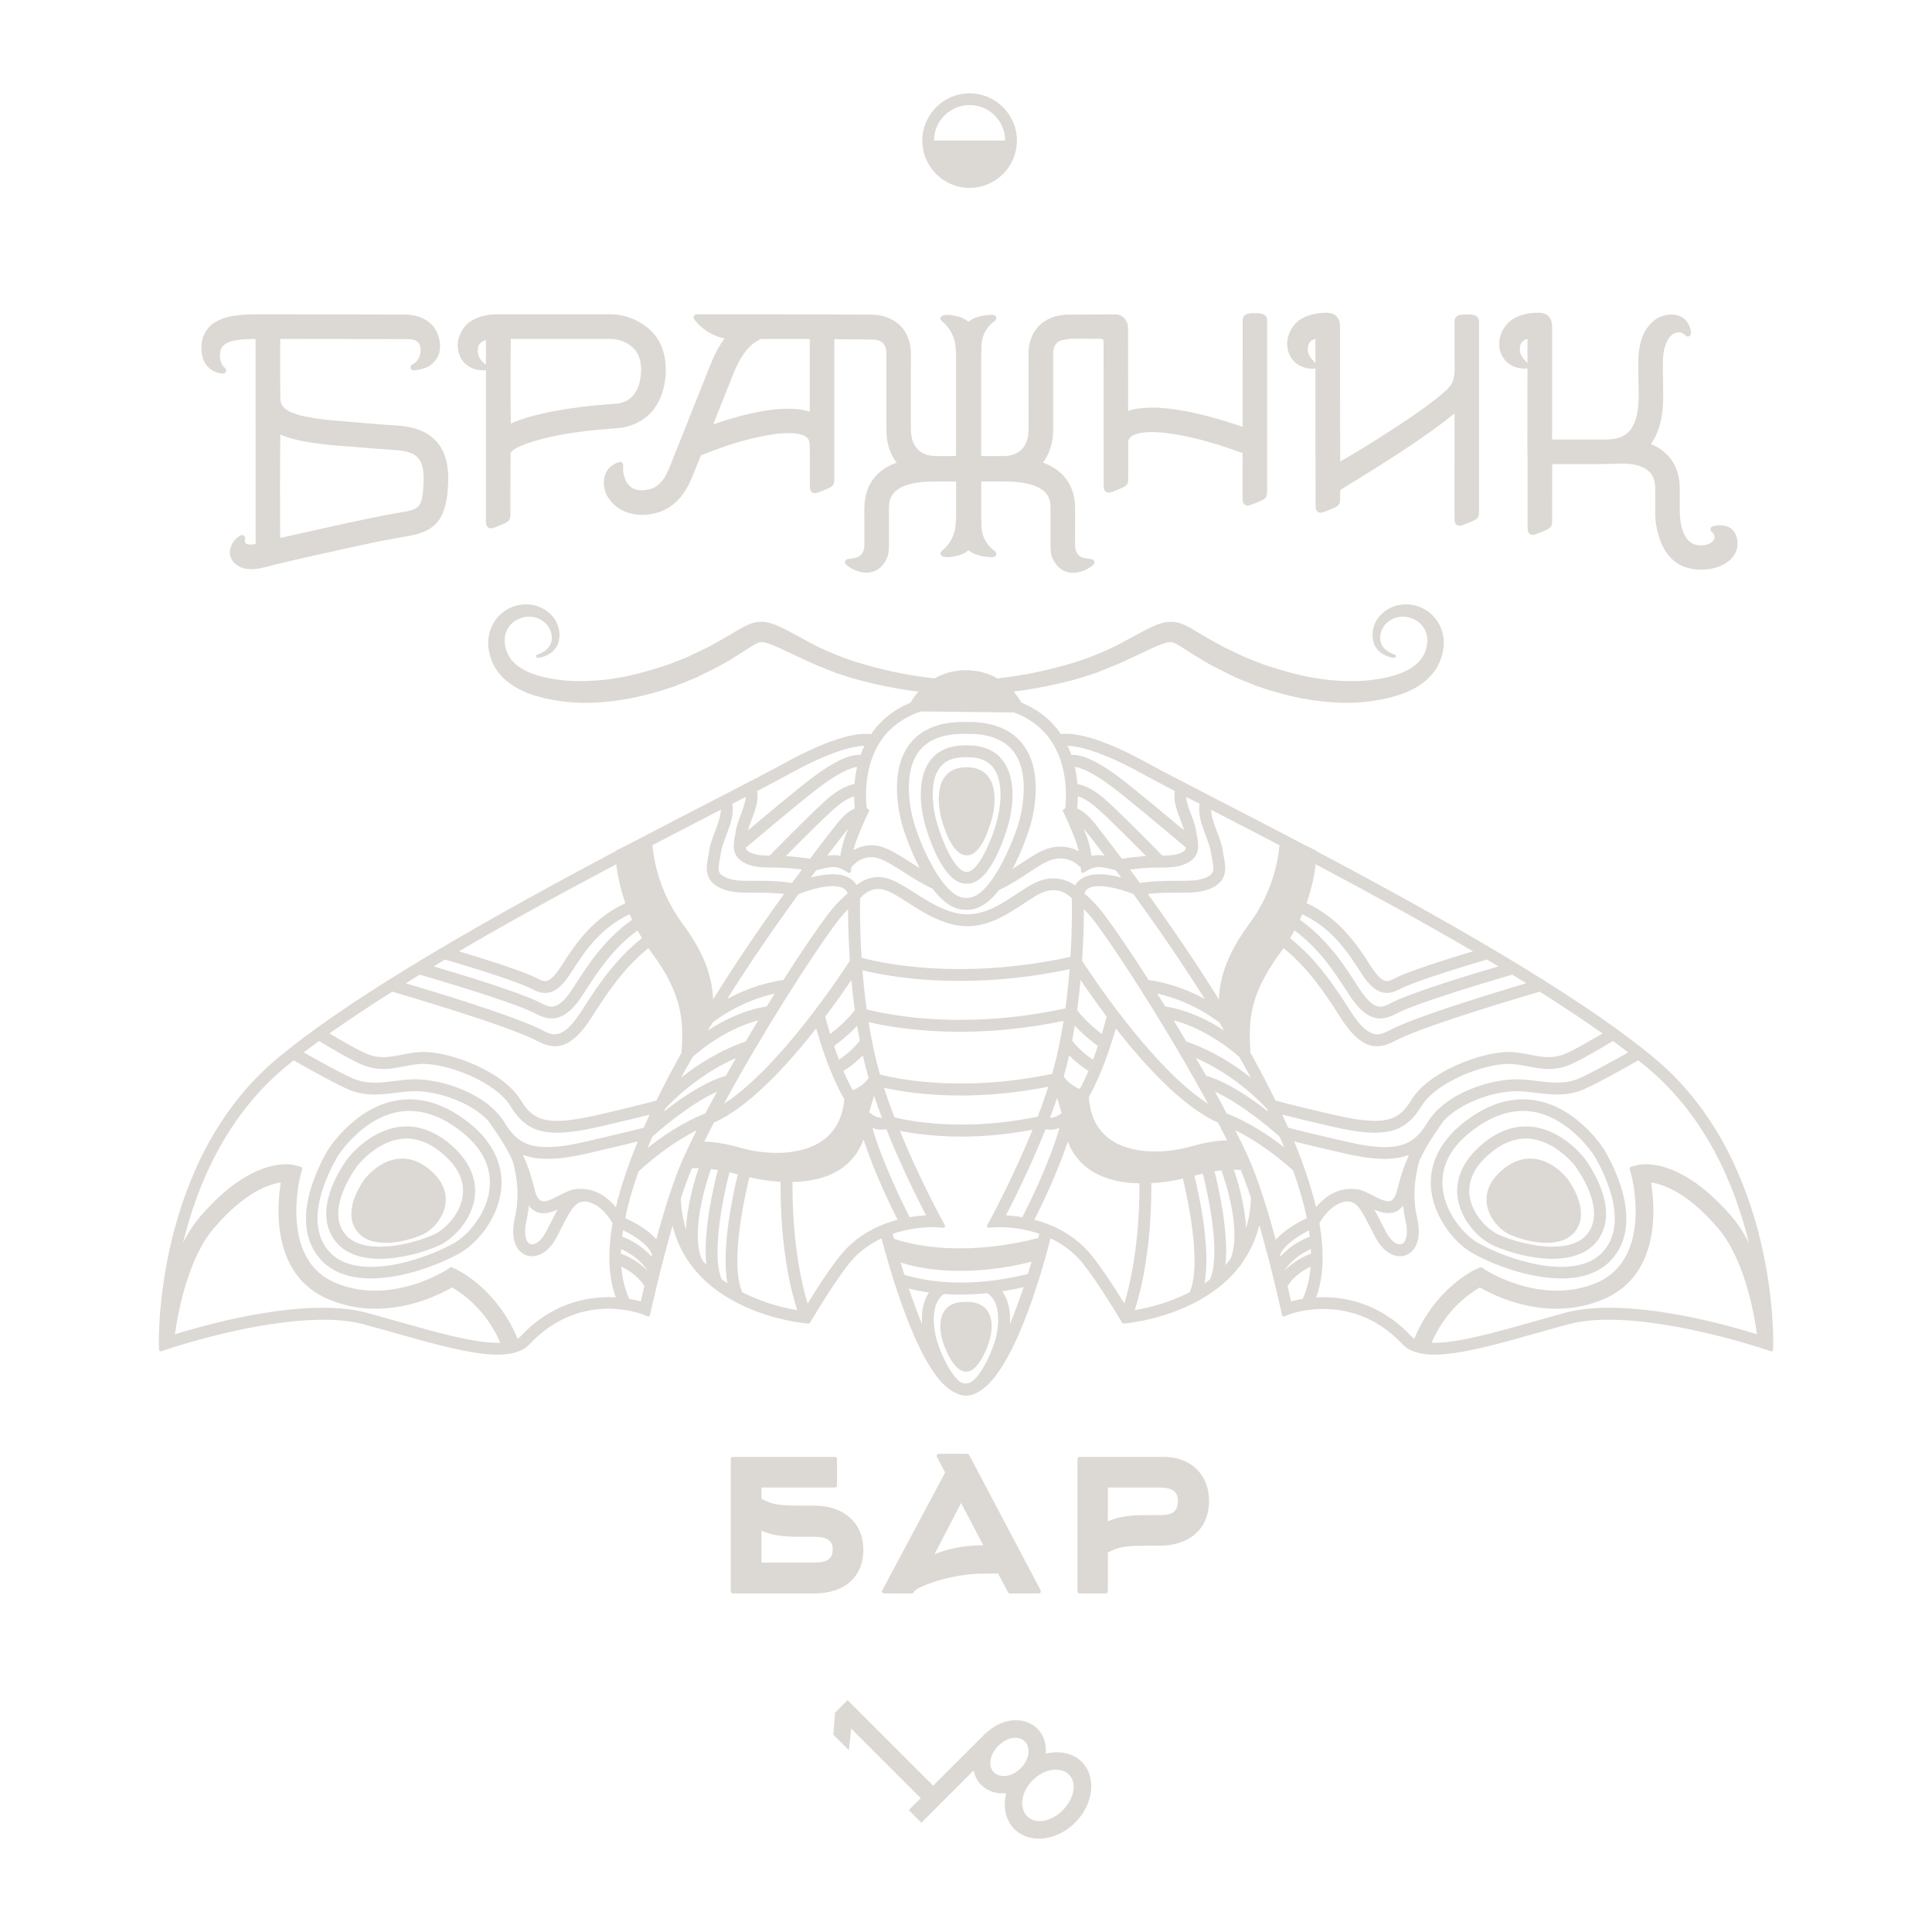 <?xml version="1.0" encoding="UTF-8"?> <svg xmlns="http://www.w3.org/2000/svg" xmlns:xlink="http://www.w3.org/1999/xlink" version="1.0" id="Слой_1" x="0px" y="0px" width="223.489px" height="223.489px" viewBox="0 0 223.489 223.489" xml:space="preserve"> <g> <path fill="#DCD9D4" d="M120.968,202.866c0.091-1.068-0.194-2.127-0.957-2.893c-1.462-1.462-4.042-1.257-5.829,0.406l-0.027-0.023 l-6.209,6.205l-9.9-9.897l-1.438,1.438l-0.215,2.557l1.804,1.801l0.266-2.499l8.047,8.04l0.564-0.562l-1.952,1.948l1.462,1.462 l6.039-6.041c0.141,0.625,0.42,1.206,0.88,1.674c0.771,0.759,1.815,1.058,2.895,0.95c-0.403,1.535-0.098,3.102,0.95,4.156 c1.744,1.737,4.886,1.384,7.022-0.753c2.127-2.12,2.506-5.291,0.766-7.031C124.079,202.752,122.49,202.477,120.968,202.866z M114.968,205.013c-0.716-0.719-0.48-2.06,0.507-3.054l0.017-0.017c0.984-0.975,2.335-1.227,3.055-0.504 c0.698,0.698,0.551,2.083-0.468,3.104C117.081,205.537,115.693,205.738,114.968,205.013z M122.937,209.4 c-1.347,1.348-3.147,1.67-4.105,0.706c-0.975-0.972-0.716-2.839,0.628-4.18c1.331-1.33,3.223-1.616,4.196-0.642 C124.613,206.246,124.268,208.066,122.937,209.4z"></path> <path fill="#DCD9D4" d="M176.49,42.651c0.074,0,0.145-0.023,0.202-0.064v1.772c-0.004,2.715-0.004,5.432-0.004,8.147 c0,0.044,0.007,0.084,0.021,0.119v8.317c0,0.241,0.007,0.409,0.054,0.547c0.077,0.24,0.272,0.384,0.521,0.384 c0.222,0,0.48-0.107,0.947-0.3c1.086-0.438,1.317-0.53,1.317-1.303l0.007-3.619v-0.537c-0.003-0.359-0.003-0.719,0-1.075 c0.003-0.171,0-0.334-0.003-0.506c0-0.273-0.004-0.553,0.006-0.845c0.048,0,0.091,0,0.128,0c0.823-0.009,1.646-0.003,2.473,0 c0.478,0,0.958,0,1.438,0c1.136,0,2.486-0.007,3.863-0.063c0.292-0.009,0.578-0.002,0.904,0.024 c0.668,0.056,1.236,0.197,1.733,0.436c0.735,0.359,1.166,0.926,1.311,1.73c0.066,0.369,0.066,0.749,0.06,1.113 c0,0.917,0,1.278,0,1.796v0.61c0,0.808,0.114,1.631,0.34,2.438c0.235,0.843,0.551,1.549,0.964,2.149 c0.611,0.889,1.425,1.479,2.409,1.754c0.292,0.091,0.588,0.148,0.87,0.177c0.269,0.028,0.534,0.045,0.786,0.045 c0.716,0,1.367-0.117,1.979-0.346c1.364-0.518,2.178-1.509,2.178-2.654c0-1.337-0.76-2.137-2.033-2.137 c-0.302,0-0.618,0.051-0.866,0.138c-0.135,0.045-0.226,0.163-0.238,0.303c-0.014,0.138,0.05,0.271,0.171,0.343 c0.165,0.102,0.322,0.366,0.296,0.651c-0.037,0.329-0.326,0.611-0.823,0.786c-0.191,0.069-0.427,0.101-0.746,0.101l-0.084-0.003 c-0.766-0.002-1.334-0.352-1.737-1.068c-0.157-0.282-0.285-0.605-0.396-1.015c-0.209-0.753-0.235-1.593-0.235-2.316 c0-0.604,0.003-0.818,0.003-1.032c0.004-0.216,0.007-0.432,0.007-1.039c0-0.414-0.03-0.812-0.087-1.191 c-0.182-1.189-0.706-2.195-1.556-2.988c-0.471-0.437-1.045-0.797-1.707-1.066c0.336-0.459,0.611-0.983,0.823-1.561 c0.289-0.771,0.467-1.616,0.555-2.589c0.077-0.928,0.06-1.856,0.04-2.761v-0.04c-0.023-0.861-0.034-1.757-0.017-2.662 c0.01-0.58,0.077-1.087,0.204-1.544c0.31-1.115,0.888-1.754,1.59-1.754c0.376,0,0.672,0.178,0.819,0.352 c0.094,0.107,0.249,0.152,0.383,0.102c0.142-0.047,0.235-0.174,0.246-0.318c0.017-0.33-0.135-1.045-0.619-1.56 c-0.533-0.564-1.351-0.766-2.345-0.567c-0.914,0.183-1.687,0.782-2.302,1.779c-0.222,0.357-0.393,0.754-0.517,1.213 c-0.198,0.7-0.296,1.458-0.306,2.39c-0.014,0.933,0.006,1.875,0.026,2.785l0.004,0.102c0.017,0.898,0.033,1.918-0.121,2.886 c-0.098,0.574-0.235,1.06-0.438,1.481c-0.399,0.83-1.004,1.348-1.864,1.579c-0.417,0.112-0.87,0.166-1.432,0.166h-2.009h-4.019 h-0.117V37.97c0-0.165,0-0.333-0.023-0.506c-0.081-0.81-0.651-1.292-1.528-1.292c-0.266,0-0.776,0.012-1.23,0.098 c-0.742,0.141-1.32,0.355-1.813,0.674c-0.888,0.564-1.529,1.741-1.529,2.795C173.423,41.189,174.37,42.651,176.49,42.651z M175.835,40.074c0.098-0.573,0.518-0.795,0.86-0.882c0,0.015,0,0.025,0,0.032l-0.003,2.763 C176.067,41.359,175.704,40.899,175.835,40.074z"></path> <path fill="#DCD9D4" d="M25.808,43.221c0.15,0,0.285-0.091,0.339-0.23c0.051-0.141,0.01-0.301-0.101-0.396 c-0.595-0.516-0.679-1.332-0.558-1.925c0.208-1.054,1.283-1.446,4.071-1.463c0.004,0.043,0.007,0.101,0.007,0.171 c0.004,7.768,0.004,15.537,0.004,23.297v0.09c0,0.051,0,0.104,0,0.156c-0.263,0.056-0.555,0.09-0.732,0.069 c-0.232-0.028-0.366-0.081-0.434-0.165c-0.091-0.114-0.081-0.35-0.051-0.518c0.018-0.134-0.04-0.265-0.15-0.344 c-0.111-0.077-0.252-0.086-0.37-0.025c-0.723,0.38-1.213,1.141-1.239,1.895c-0.021,0.659,0.306,1.23,0.917,1.606 c0.44,0.272,0.944,0.399,1.545,0.399c0.39,0,0.807-0.05,1.351-0.168c0.356-0.075,0.709-0.168,1.052-0.262 c0.226-0.059,0.45-0.117,0.679-0.172c2.846-0.691,5.759-1.326,8.571-1.941l1.216-0.266c1.656-0.359,3.394-0.695,5.318-1.021 c0.742-0.131,1.374-0.313,1.938-0.564c0.947-0.423,1.63-1.111,2.016-2.053c0.121-0.299,0.235-0.628,0.326-0.976 c0.229-0.872,0.279-1.752,0.315-2.579c0.03-0.866-0.017-1.579-0.144-2.244c-0.396-1.983-1.562-3.315-3.468-3.954 c-0.621-0.205-1.307-0.334-2.1-0.398c-0.484-0.035-0.971-0.07-1.455-0.103c-0.574-0.042-1.148-0.08-1.724-0.127 c-1.552-0.125-3.114-0.259-4.666-0.4c-0.968-0.087-1.912-0.222-2.812-0.399c-0.501-0.096-1.159-0.245-1.773-0.515 c-0.312-0.134-0.552-0.282-0.743-0.45c-0.315-0.28-0.483-0.616-0.514-1.027c-0.004-0.088-0.011-0.177-0.011-0.263l-0.006-0.682 c0-0.544-0.007-1.085-0.011-1.63c0-1.472,0-2.942,0-4.419c0-0.007,0-0.012,0.004-0.022l0.89,0.004 c0.521,0.003,1.035,0.007,1.549,0.007c1.445,0,2.894,0,4.341,0.003l3.188,0.003c1.392,0,3.337,0,4.734,0.007 c0.947,0,1.377,0.266,1.521,0.941c0.118,0.562-0.098,1.585-0.95,1.997c-0.158,0.072-0.239,0.248-0.192,0.418 c0.044,0.166,0.198,0.275,0.377,0.263c0.954-0.081,1.643-0.384,1.945-0.62c0.974-0.774,1.29-1.786,0.968-3.086 c-0.3-1.245-1.133-2.117-2.406-2.52c-0.504-0.158-1.048-0.235-1.659-0.235L29.89,36.355c-3.014,0-3.995,0.381-4.809,0.803 c-1.118,0.572-1.785,1.717-1.785,3.056C23.296,43.188,25.787,43.221,25.808,43.221z M32.429,50.259 c0.901,0.407,1.838,0.625,2.651,0.783c1.108,0.215,2.305,0.369,3.746,0.49c1.395,0.114,2.792,0.222,4.187,0.333l0.883,0.067 c0.316,0.026,0.639,0.047,0.958,0.07c0.376,0.026,0.749,0.051,1.122,0.081c0.42,0.029,0.807,0.101,1.183,0.197 c1.015,0.256,1.589,0.911,1.768,1.993c0.114,0.705,0.084,1.428,0.036,2.167c-0.017,0.339-0.057,0.691-0.117,1.055 c-0.033,0.188-0.087,0.392-0.171,0.613c-0.135,0.354-0.373,0.609-0.736,0.775c-0.269,0.123-0.578,0.214-0.971,0.284 c-0.303,0.054-0.602,0.107-0.9,0.156c-0.417,0.074-0.826,0.142-1.24,0.224l-0.483,0.098c-1.311,0.259-2.664,0.523-3.995,0.816 c-1.945,0.423-3.884,0.859-5.825,1.293l-2.11,0.479C32.372,59.72,32.386,52.255,32.429,50.259z"></path> <path fill="#DCD9D4" d="M75.058,56.616c-0.316,0.065-0.588,0.101-0.823,0.101c-0.42,0-0.998-0.088-1.428-0.522 c-0.511-0.48-0.81-1.46-0.723-2.374c0.014-0.121-0.037-0.238-0.128-0.311c-0.094-0.075-0.218-0.101-0.332-0.065 c-0.797,0.238-1.354,0.739-1.613,1.444c-0.346,0.938-0.091,2.006,0.293,2.603c0.661,1.033,1.626,1.691,2.852,1.957 c0.343,0.073,0.692,0.109,1.079,0.109c0.229,0,0.464-0.012,0.719-0.039c1.26-0.128,2.352-0.615,3.245-1.451 c0.384-0.356,0.72-0.767,1.035-1.247c0.292-0.46,0.558-0.973,0.8-1.566c0.185-0.449,0.369-0.902,0.551-1.35 c0.168-0.406,0.329-0.81,0.494-1.22l0.061-0.024c0.114-0.049,0.229-0.1,0.343-0.142c2.942-1.171,5.449-1.892,7.898-2.271 c0.87-0.136,1.707-0.176,2.513-0.117c0.484,0.035,0.897,0.143,1.243,0.336c0.286,0.156,0.44,0.371,0.487,0.66 c0.037,0.21,0.051,0.38,0.051,0.541l0.003,4.444c0,0.323,0,0.932,0.574,0.932c0.223,0,0.48-0.104,0.955-0.296 c1.081-0.438,1.303-0.531,1.303-1.308v-2.977c0-0.01,0-0.023,0-0.035v-4.413c0-2.949,0-6.13,0-8.785 c0.363,0.005,0.83,0.007,1.415,0.019c1.344,0.008,3.188,0.028,3.359,0.049c0.648,0.113,1.019,0.433,1.176,1.002 c0.067,0.246,0.074,0.503,0.074,0.725c0,3.037,0,5.515,0,8.551c0,0.577,0.03,1.024,0.107,1.439 c0.182,0.989,0.537,1.809,1.082,2.505c-0.021,0.008-0.044,0.017-0.067,0.024c-0.215,0.083-0.437,0.172-0.651,0.274 c-1.509,0.735-2.467,1.906-2.846,3.48c-0.155,0.648-0.175,1.307-0.175,1.803c-0.004,0.745,0,1.634,0.003,2.487 c0,0.515,0,1.021,0,1.469c0,0.143-0.01,0.277-0.037,0.396c-0.114,0.561-0.413,0.903-0.9,1.051 c-0.157,0.043-0.325,0.067-0.504,0.098c-0.091,0.012-0.182,0.027-0.266,0.044l-0.231,0.03c-0.135,0.021-0.245,0.117-0.285,0.249 c-0.044,0.134-0.004,0.275,0.097,0.369c0.615,0.576,1.768,1.11,2.833,0.91c0.564-0.105,1.351-0.469,1.881-1.584 c0.235-0.485,0.256-1.055,0.256-1.557c-0.007-1.261-0.007-2.887,0-4.146c0-0.182,0.007-0.374,0.026-0.6 c0.067-0.766,0.434-1.353,1.122-1.784c0.293-0.187,0.642-0.338,1.062-0.465c0.727-0.222,1.553-0.34,2.51-0.356 c0.743-0.017,1.495-0.015,2.225-0.014c0.275,0,0.548,0,0.819,0v4.153c0,0.203-0.02,0.408-0.037,0.625 c-0.006,0.101-0.017,0.196-0.026,0.306c0,0.07-0.104,1.802-1.603,2.96c-0.107,0.084-0.154,0.218-0.131,0.349 c0.023,0.133,0.117,0.24,0.241,0.279c0.323,0.098,0.692,0.105,1.196,0.017c0.424-0.07,0.767-0.163,1.061-0.289 c0.245-0.101,0.486-0.242,0.749-0.434c0.266,0.198,0.554,0.384,0.896,0.487c0.27,0.088,0.552,0.173,0.844,0.219 c0.243,0.04,0.479,0.057,0.704,0.068l0.194,0.016c0.091,0.007,0.168-0.007,0.229-0.021l0.034-0.003 c0.147-0.021,0.265-0.128,0.302-0.269c0.034-0.144-0.02-0.296-0.138-0.38c-1.071-0.776-1.604-1.852-1.584-3.192 c0-0.054,0-0.09,0-0.11l-0.023-0.508v-1.44c0-0.942,0-1.889,0-2.833l0.73-0.001c0.779-0.002,1.56-0.007,2.342,0.008 c0.971,0.011,1.764,0.104,2.489,0.293c0.589,0.15,1.042,0.346,1.435,0.616c0.534,0.371,0.847,0.837,0.961,1.426 c0.048,0.269,0.061,0.545,0.061,0.798c0,0,0.007,2.983,0,4.245c0,0.497,0.018,1.065,0.249,1.553 c0.534,1.118,1.32,1.478,1.885,1.582c0.151,0.03,0.312,0.047,0.471,0.047c0.92,0,1.834-0.46,2.361-0.954 c0.101-0.094,0.145-0.24,0.095-0.369c-0.041-0.131-0.155-0.23-0.296-0.249c-0.077-0.012-0.148-0.021-0.212-0.033 c-0.091-0.014-0.185-0.028-0.279-0.044c-0.171-0.027-0.339-0.054-0.493-0.094c-0.497-0.151-0.79-0.491-0.904-1.045 c-0.026-0.131-0.04-0.272-0.04-0.403c0-1.196,0.01-3.93,0.01-3.935c0-0.289-0.007-0.625-0.033-0.974 c-0.165-1.818-1.021-3.2-2.537-4.109c-0.339-0.198-0.712-0.376-1.162-0.544c0.373-0.484,0.658-1.021,0.854-1.613 c0.231-0.691,0.339-1.431,0.336-2.244c-0.003-2.002-0.003-3.763,0-5.599v-2.955v-0.084c0-0.082-0.003-0.159,0-0.242 c0.063-0.924,0.464-1.369,1.351-1.491l0.259-0.035c0.104-0.016,0.215-0.03,0.319-0.046c0.013-0.001,0.026-0.003,0.037-0.01 c0.234-0.017,1.524-0.014,2.479-0.007l1.064,0.003c0.245,0,0.319,0.19,0.322,0.19l0.014,16.678c0,0.325,0,0.66,0.266,0.838 c0.282,0.189,0.591,0.067,1.257-0.208c1.088-0.44,1.313-0.532,1.313-1.304v-4.07c0-0.027-0.004-0.056-0.007-0.079 c0.007-0.354,0.147-0.611,0.453-0.803c0.286-0.177,0.632-0.292,1.089-0.366c0.639-0.101,1.348-0.114,2.234-0.037 c1.932,0.175,3.965,0.606,6.575,1.404c0.665,0.203,1.337,0.437,1.981,0.662c0.242,0.084,0.484,0.17,0.732,0.25 c0.058,0.023,0.111,0.042,0.168,0.067v0.361c0,0.02,0.004,0.037,0.011,0.054c0,0.164-0.007,0.655-0.007,0.656v4.064 c0,0.325,0,0.663,0.269,0.843c0.095,0.062,0.188,0.091,0.303,0.091c0.222,0,0.507-0.117,0.961-0.299 c1.078-0.44,1.307-0.533,1.307-1.309v-6.557c-0.003-4.005-0.003-9.261-0.003-13.268c0-0.826-0.881-0.826-1.465-0.826 c-0.511,0-1.361,0-1.361,0.826c-0.003,3.084-0.003,7.284-0.003,10.371v1.858c0,0.033,0.01,0.063,0.02,0.098 c-0.003,0.003-0.01,0.007-0.01,0.01c-1.391-0.483-2.694-0.884-3.998-1.225c-1.479-0.392-2.806-0.66-4.059-0.83 c-1.129-0.149-2.009-0.203-2.853-0.168c-0.655,0.023-1.502,0.093-2.342,0.371l-0.003-2.815c-0.007-2.624-0.01-5.288-0.014-6.83 c0-0.746-0.554-1.517-1.484-1.517c-0.823,0-1.751,0.005-2.675,0.012c-0.917,0.007-1.831,0.013-2.641,0.013 c-0.484-0.008-0.94,0.048-1.385,0.155c-1.519,0.366-2.546,1.269-3.054,2.688c-0.178,0.494-0.269,1.042-0.269,1.636l0.003,8.705 c0,0.436-0.03,0.765-0.097,1.056c-0.216,0.947-0.729,1.572-1.562,1.904c-0.35,0.142-0.706,0.212-1.059,0.216 c-0.92,0.006-1.841,0.003-2.76,0v-0.172c0-3.312,0-7.866,0-11.181c0-0.305,0-0.655,0.023-1.002c0-0.021,0-0.062,0-0.112 c-0.021-1.342,0.513-2.422,1.584-3.196c0.118-0.088,0.172-0.235,0.138-0.384c-0.037-0.139-0.161-0.246-0.309-0.264l-0.041-0.005 c-0.05-0.01-0.12-0.02-0.215-0.02l-0.182,0.017c-0.231,0.014-0.474,0.026-0.721,0.068c-0.299,0.049-0.594,0.138-0.843,0.215 c-0.34,0.108-0.622,0.289-0.894,0.489c-0.259-0.188-0.501-0.326-0.746-0.432c-0.311-0.126-0.646-0.22-1.063-0.289 c-0.507-0.091-0.877-0.082-1.196,0.019c-0.127,0.044-0.222,0.147-0.241,0.279c-0.023,0.133,0.026,0.265,0.131,0.348 c1.498,1.157,1.603,2.891,1.605,2.972c0.007,0.101,0.018,0.198,0.023,0.295c0.018,0.219,0.037,0.42,0.037,0.624 c0.004,3.485,0,8.213,0,11.693c0,0.014,0,0.023,0,0.033c-0.211,0.004-0.423,0.007-0.631,0.007c-0.632,0.01-1.294,0.017-1.936-0.014 c-1.385-0.063-2.321-0.87-2.577-2.207c-0.077-0.417-0.084-0.855-0.084-1.229c0-1.283,0-2.327,0-3.447v-1.87v-0.784 c0-0.672-0.003-1.342,0.004-2.013v-0.038c0-0.324,0.006-0.659-0.044-1c-0.252-1.666-1.143-2.815-2.658-3.417 c-0.517-0.208-1.108-0.318-1.854-0.343c-0.04,0-4.461-0.026-5.681-0.023c-0.111-0.003-0.215-0.008-0.312-0.008h-0.131 c-3.854-0.002-9.575-0.002-14.104-0.002c-0.141,0-0.275,0.084-0.329,0.215c-0.058,0.128-0.033,0.281,0.063,0.387 c0.004,0.003,0.014,0.012,0.021,0.019c1.176,1.532,2.734,2.019,3.474,2.169c-0.544,0.738-0.998,1.545-1.388,2.459 c-0.168,0.406-0.336,0.812-0.5,1.225L81.182,44.7c-1.212,3.046-2.425,6.09-3.642,9.132c-0.124,0.311-0.272,0.642-0.453,1.017 c-0.168,0.336-0.37,0.639-0.605,0.902C76.068,56.22,75.604,56.505,75.058,56.616z M84.848,43.199 c0.353-0.883,0.705-1.567,1.122-2.166c0.296-0.427,0.628-0.816,1.001-1.152c0.296-0.269,0.659-0.471,1.021-0.663l0.033-0.005 c0.044,0,0.084,0,0.121,0h0.088c1.784,0,3.571,0,5.358,0c0.027,0,0.054,0,0.084,0c-0.003,0.035-0.003,0.07-0.003,0.102 c0,1.336,0,2.666,0,3.997v4.307c-0.618-0.198-1.301-0.306-2.08-0.332c-1.041-0.039-2.123,0.052-3.403,0.278 c-1.75,0.306-3.562,0.791-5.691,1.532L84.848,43.199z"></path> <path fill="#DCD9D4" d="M151.958,42.658c0.074,0,0.147-0.029,0.205-0.064c0.003,1.735,0.007,3.775,0.007,5.798l-0.011,4.118 c0,0.027,0.011,0.051,0.014,0.081c0,0.165,0,0.329,0,0.49c0.007,2.665,0.007,4.765,0.007,5.295c0,0.242,0.01,0.41,0.054,0.548 c0.077,0.237,0.272,0.383,0.524,0.383c0.222,0,0.477-0.107,0.947-0.297c1.085-0.443,1.313-0.536,1.313-1.306v-0.537 c0-0.457,0-0.457,0.252-0.634c4.613-2.816,9.75-6.042,12.988-8.717l-0.006,12.065c0,0.245,0.013,0.409,0.061,0.547 c0.077,0.244,0.265,0.384,0.521,0.384c0.212,0,0.457-0.098,0.95-0.296c1.086-0.443,1.311-0.532,1.311-1.308l-0.003-8.743 c-0.004-4.007-0.004-9.26-0.004-13.266c0-0.828-0.887-0.828-1.472-0.828c-0.685,0-1.357,0.065-1.357,0.824v1.838 c-0.006,0.832-0.006,0.832,0,3.014c0.048,0.497,0.044,1.942-0.51,2.61c-1.852,2.231-11.205,7.919-12.721,8.726 c-0.003-0.03-0.003-0.061-0.003-0.091c-0.003-0.9-0.01-11.269-0.01-15.317c0-0.162,0-0.33-0.021-0.507 c-0.081-0.808-0.651-1.294-1.532-1.294c-0.266,0-0.776,0.016-1.227,0.102c-0.738,0.139-1.316,0.354-1.813,0.673 c-0.884,0.563-1.529,1.737-1.529,2.794C148.894,41.194,149.841,42.658,151.958,42.658z M151.31,40.083 c0.094-0.576,0.507-0.797,0.854-0.881c0,0.011,0,0.017,0,0.023v0.046c0,0.71,0,1.641,0,2.723 C151.541,41.361,151.172,40.905,151.31,40.083z"></path> <path fill="#DCD9D4" d="M56.008,42.848c0.074,0,0.141-0.027,0.201-0.063v2.469c-0.003,2.483-0.003,4.968-0.003,7.452v7.472 c0,0.328,0,0.933,0.574,0.933c0.222,0,0.478-0.105,0.951-0.297c1.085-0.44,1.311-0.534,1.311-1.306v-2.975l0.02-3.844 c0-0.074,0.004-0.151,0-0.229c-0.007-0.077,0.021-0.135,0.077-0.193c0.091-0.089,0.191-0.187,0.3-0.254 c0.225-0.145,0.423-0.269,0.631-0.355c0.457-0.188,0.944-0.387,1.445-0.541c1.911-0.599,4.075-1.015,6.803-1.317 c0.672-0.08,1.364-0.133,2.036-0.182c0.366-0.03,0.726-0.057,1.092-0.089l0.041-0.009c0.218-0.017,0.443-0.035,0.675-0.087 c2.268-0.499,3.767-1.856,4.455-4.03c0.396-1.255,0.497-2.568,0.299-3.898c-0.229-1.516-0.92-2.741-2.069-3.643 c-1.264-0.99-2.685-1.496-4.229-1.505c-1.933-0.003-3.867-0.003-5.799-0.003l-7.251,0.002c-0.477,0-0.894,0.033-1.28,0.107 c-0.732,0.139-1.313,0.357-1.813,0.677c-0.888,0.566-1.529,1.743-1.529,2.795C52.943,41.383,53.891,42.848,56.008,42.848z M59.089,39.202h0.063c3.797,0,7.597,0,11.396-0.001c0.756,0,1.484,0.206,2.16,0.626c0.766,0.478,1.236,1.183,1.388,2.108 c0.134,0.805,0.073,1.635-0.175,2.535c-0.091,0.32-0.229,0.626-0.406,0.903c-0.515,0.796-1.224,1.229-2.164,1.311 c-0.399,0.04-0.8,0.068-1.199,0.101c-0.599,0.047-1.217,0.098-1.831,0.165c-2.893,0.315-5.07,0.709-7.065,1.271 c-0.804,0.227-1.516,0.485-2.167,0.777C59.052,47.133,59.052,40.652,59.089,39.202z M55.296,40.245 c0.101-0.601,0.594-0.829,0.92-0.915c0,0.025,0,0.049-0.003,0.063v2.796C55.45,41.628,55.168,41.026,55.296,40.245z"></path> <path fill="#DCD9D4" d="M99.872,179.298c0-3.114-2.237-5.131-5.691-5.131h-1.562c-2.664,0-3.343-0.161-4.535-0.786v-1.307h8.493 c0.138,0,0.249-0.114,0.249-0.252v-3.044c0-0.138-0.111-0.249-0.249-0.249H84.787c-0.138,0-0.252,0.111-0.252,0.249v15.304 c0,0.134,0.114,0.248,0.252,0.248h9.394C97.691,184.33,99.872,182.402,99.872,179.298z M94.181,180.759h-6.098v-3.705 c1.239,0.591,2.722,0.719,4.535,0.719h1.562c1.502,0,2.144,0.437,2.144,1.465C96.324,180.306,95.683,180.759,94.181,180.759z"></path> <path fill="#DCD9D4" d="M102.069,184.206c0.047,0.077,0.131,0.124,0.215,0.124h3.188c0.095,0,0.185-0.054,0.226-0.138l0.061-0.131 c0.393-0.507,4.179-2.032,8.018-2.032h1.685l1.146,2.167c0.04,0.084,0.124,0.134,0.222,0.134h3.329 c0.087,0,0.171-0.043,0.215-0.124c0.047-0.074,0.051-0.165,0.007-0.242l-8.27-15.656c-0.044-0.087-0.132-0.138-0.226-0.138h-3.274 c-0.09,0-0.171,0.051-0.218,0.125c-0.044,0.073-0.051,0.168-0.004,0.245l0.941,1.801l-7.268,13.623 C102.022,184.041,102.025,184.132,102.069,184.206z M111.176,173.868l2.57,4.882c-2.607,0-4.497,0.561-5.643,1.041L111.176,173.868 z"></path> <path fill="#DCD9D4" d="M134.615,168.529h-9.724c-0.141,0-0.252,0.111-0.252,0.249v15.304c0,0.134,0.111,0.248,0.252,0.248h3.014 c0.139,0,0.249-0.114,0.249-0.248v-4.488c1.196-0.625,1.878-0.79,4.569-0.79h1.36c3.562,0,5.775-1.982,5.775-5.178 C139.859,170.572,137.75,168.529,134.615,168.529z M134.084,175.266h-1.36c-1.589,0-3.235,0.091-4.569,0.72v-3.911h5.93 c1.519,0,2.171,0.45,2.171,1.516C136.255,175,135.488,175.266,134.084,175.266z"></path> <path fill="#DCD9D4" d="M112.16,21.735c3.016,0,5.472-2.454,5.472-5.47c0-3.018-2.456-5.47-5.472-5.47 c-3.015,0-5.471,2.452-5.471,5.47C106.689,19.281,109.146,21.735,112.16,21.735z M112.16,12.153c2.267,0,4.11,1.845,4.11,4.112 h-8.225C108.046,13.998,109.895,12.153,112.16,12.153z"></path> <path fill="#DCD9D4" d="M111.757,102.223l0.037-0.004l0.095,0.004h0.006c2.737,0,4.467-5.84,4.786-7.009 c0.128-0.446,1.196-4.458-0.523-7.017c-0.746-1.117-1.898-1.772-3.426-1.943c-0.208-0.023-0.49-0.034-0.873-0.034 c-0.356,0-0.709,0.014-0.939,0.034c-1.521,0.145-2.674,0.779-3.431,1.879c-1.817,2.673-0.544,7.034-0.534,7.074 C107.277,96.376,109.018,102.223,111.757,102.223z M108.628,88.909c0.521-0.758,1.313-1.179,2.422-1.285 c0.173-0.02,0.452-0.028,0.755-0.028c0.315,0,0.611,0.009,0.775,0.025c1.119,0.128,1.917,0.561,2.435,1.346 c1.395,2.064,0.35,5.837,0.343,5.878c-0.786,2.886-2.334,6.003-3.463,6.003c-0.013,0-0.026,0-0.04,0.004 c-0.014-0.004-0.026-0.004-0.04-0.004h-0.074c-1.127,0-2.673-3.117-3.455-6.017C108.274,94.794,107.217,90.978,108.628,88.909z"></path> <path fill="#DCD9D4" d="M111.858,98.939h0.006c1.684,0,2.666-3.403,2.925-4.444c0.03-0.111,0.76-2.844-0.373-4.516 c-0.46-0.684-1.15-1.087-2.044-1.192c-0.154-0.021-0.369-0.027-0.524-0.027c-0.211,0-0.427,0.01-0.564,0.025 c-0.896,0.093-1.584,0.482-2.048,1.148c-1.104,1.598-0.463,4.259-0.39,4.558c0.266,1.045,1.26,4.448,2.948,4.448H111.858z"></path> <path fill="#DCD9D4" d="M112.265,150.615c-0.259-0.026-0.783-0.023-1.042,0c-0.908,0.074-1.584,0.427-1.99,1.042 c-0.877,1.323-0.226,3.37-0.198,3.454c0.114,0.362,1.146,3.551,2.699,3.551h0.004c0,0,0.043,0,0.047,0 c1.521,0,2.555-3.188,2.666-3.548c0.026-0.084,0.675-2.1-0.188-3.427C113.854,151.062,113.179,150.699,112.265,150.615z"></path> <path fill="#DCD9D4" d="M53.095,129.046c-1.888-1.246-3.82-1.878-5.731-1.878c-5.796,0-9.391,5.796-9.431,5.856 c-1.428,2.449-4.375,8.577-0.931,12.568c1.307,1.522,3.303,2.295,5.93,2.295c3.665,0,7.777-1.556,10.184-2.883 c2.268-1.25,4.754-4.445,4.895-7.915C58.091,134.953,57.305,131.821,53.095,129.046z M52.467,143.829 c-2.285,1.253-6.155,2.718-9.535,2.718c-2.214,0-3.863-0.618-4.912-1.834c-2.886-3.34-0.211-8.81,1.068-11 c0.034-0.047,3.296-5.204,8.275-5.204c1.643,0,3.322,0.558,4.989,1.659c2.963,1.949,4.411,4.264,4.313,6.871 C56.542,140.197,54.133,142.908,52.467,143.829z"></path> <path fill="#DCD9D4" d="M51.774,132.11c-1.521-1.199-3.118-1.808-4.751-1.808c-3.836,0-6.558,3.383-6.863,3.779 c-1.224,1.73-3.816,6.108-1.479,9.348c1.021,1.428,2.846,2.187,5.265,2.187c2.479,0,5.127-0.782,6.773-1.512 c1.787-0.789,3.867-3.03,4.199-5.624C55.121,136.878,54.741,134.466,51.774,132.11z M53.528,138.303 c-0.285,2.217-2.144,3.98-3.377,4.521c-1.512,0.672-3.934,1.388-6.205,1.388c-1.976,0-3.37-0.534-4.133-1.596 c-1.811-2.513,0.438-6.229,1.482-7.711c0.023-0.033,2.466-3.201,5.728-3.201c1.311,0,2.617,0.507,3.878,1.505 C52.876,134.774,53.753,136.488,53.528,138.303z"></path> <path fill="#DCD9D4" d="M49.54,135.171c-0.957-0.766-1.972-1.152-3.017-1.152c-2.577,0-4.338,2.372-4.357,2.396 c-0.773,1.096-2.409,3.867-0.914,5.947c0.658,0.92,1.824,1.407,3.373,1.407c1.556,0,3.205-0.49,4.233-0.947 c1.143-0.501,2.466-1.925,2.681-3.582C51.674,138.205,51.432,136.663,49.54,135.171z"></path> <path fill="#DCD9D4" d="M170.406,145.005c2.409,1.327,6.524,2.883,10.193,2.883c2.62,0,4.609-0.772,5.923-2.291 c3.454-4.005,0.494-10.134-0.94-12.586c-0.037-0.061-3.602-5.843-9.421-5.843c-1.911,0-3.837,0.632-5.729,1.878 c-4.216,2.779-4.999,5.91-4.915,8.047C165.655,140.557,168.139,143.755,170.406,145.005z M171.172,130.168 c1.67-1.102,3.347-1.659,4.989-1.659c4.872,0,8.131,4.985,8.269,5.194c1.28,2.193,3.958,7.674,1.075,11.01 c-1.049,1.216-2.698,1.834-4.905,1.834c-3.39,0-7.257-1.465-9.542-2.715c-1.666-0.924-4.071-3.635-4.203-6.793 C166.761,134.432,168.209,132.117,171.172,130.168z"></path> <path fill="#DCD9D4" d="M172.802,144.107c1.652,0.727,4.301,1.509,6.779,1.509c2.416,0,4.24-0.759,5.269-2.184 c2.332-3.242-0.269-7.623-1.495-9.367c-0.299-0.383-2.98-3.763-6.857-3.763c-1.629,0-3.225,0.608-4.74,1.808 c-2.974,2.355-3.356,4.764-3.151,6.37C168.938,141.074,171.018,143.315,172.802,144.107z M172.627,133.209 c1.26-0.998,2.563-1.505,3.87-1.505c3.282,0,5.698,3.158,5.722,3.188c1.052,1.484,3.303,5.211,1.492,7.724 c-0.763,1.062-2.154,1.596-4.13,1.596c-2.274,0-4.703-0.716-6.208-1.388c-1.233-0.541-3.095-2.308-3.377-4.521 C169.768,136.491,170.648,134.778,172.627,133.209z"></path> <path fill="#DCD9D4" d="M174.663,142.821c1.028,0.46,2.685,0.947,4.236,0.947c1.549,0,2.718-0.487,3.373-1.407 c1.502-2.084-0.145-4.862-0.917-5.957c-0.074-0.101-1.804-2.386-4.351-2.386c-1.045,0-2.06,0.387-3.021,1.152 c-1.892,1.492-2.13,3.034-1.999,4.065C172.197,140.893,173.524,142.32,174.663,142.821z"></path> <path fill="#DCD9D4" d="M191.388,122.407c-7.22-6.016-20.021-13.855-39.138-23.963c-0.017-0.042-0.054-0.079-0.098-0.103 l-1.158-0.558c-3.935-2.073-7.62-3.975-10.587-5.5c-3.205-1.654-5.997-3.095-7.623-3.991c-5.104-2.815-7.949-3.41-9.438-3.41 c-0.222,0-0.434,0.014-0.622,0.04c-0.188-0.271-0.372-0.527-0.574-0.77c-1.034-1.243-2.379-2.212-3.994-2.879 c-0.256-0.457-0.562-0.884-0.904-1.276c3.387-0.392,7.1-1.341,8.299-1.758l1.246-0.402c0.41-0.158,0.823-0.333,1.253-0.504 c0.895-0.36,1.768-0.716,2.594-1.123c0.527-0.241,1.068-0.493,1.613-0.752l1.034-0.484c0.786-0.354,1.593-0.702,2.09-0.702 c0.054,0,0.107,0.005,0.168,0.017c0.232,0.022,0.618,0.244,0.998,0.471c0.259,0.16,0.537,0.34,0.819,0.526 c0.162,0.105,0.326,0.21,0.491,0.317c0.315,0.198,0.638,0.399,0.964,0.595l1.173,0.69l3.007,1.514l2.433,0.978l1.64,0.532 c2.419,0.721,4.626,1.146,6.746,1.305c1.206,0.104,2.358,0.115,3.44,0.031c1.125-0.081,2.234-0.253,3.31-0.505 c1.297-0.309,2.301-0.688,3.157-1.181c1.059-0.584,1.952-1.423,2.521-2.387l0.191-0.383l0.205-0.475 c0.033-0.087,0.066-0.171,0.101-0.283l0.114-0.427c0.107-0.484,0.205-1.062,0.135-1.67c-0.061-0.571-0.205-1.105-0.44-1.586 c-0.242-0.483-0.558-0.907-0.938-1.27c-0.692-0.648-1.66-1.082-2.594-1.157c-0.91-0.083-1.73,0.115-2.5,0.562 c-0.688,0.428-1.213,1.01-1.478,1.643c-0.256,0.578-0.336,1.231-0.235,1.834c0.084,0.515,0.325,0.983,0.709,1.356 c0.255,0.238,0.548,0.423,0.894,0.565c0.259,0.106,0.464,0.156,0.618,0.187c0.151,0.027,0.225,0.03,0.225,0.03 c0.004,0,0.011,0,0.018,0c0.11-0.007,0.208-0.085,0.208-0.198c0-0.107-0.081-0.194-0.188-0.201 c-0.054-0.017-0.296-0.088-0.642-0.289c-0.266-0.154-0.474-0.338-0.639-0.548c-0.222-0.287-0.353-0.638-0.359-0.974 c-0.023-0.442,0.088-0.889,0.329-1.289c0.239-0.416,0.643-0.776,1.133-1.011c0.245-0.114,0.521-0.195,0.807-0.237 c0.292-0.028,0.628-0.021,0.863,0.025c0.665,0.131,1.22,0.427,1.64,0.884c0.208,0.235,0.383,0.514,0.5,0.808 c0.114,0.299,0.175,0.63,0.182,0.984c0.017,0.289-0.037,0.627-0.151,1.024l-0.08,0.252c-0.027,0.067-0.061,0.142-0.095,0.223 l-0.097,0.215c-0.007,0.014-0.021,0.026-0.024,0.033l-0.171,0.299c-0.928,1.385-2.913,2.036-4.421,2.335 c-1.012,0.195-1.979,0.308-2.964,0.342c-0.957,0.035-1.932,0-3.058-0.1c-1.915-0.165-3.95-0.586-6.212-1.28l-1.521-0.475 l-2.197-0.855l-2.5-1.192c-0.003,0-0.007-0.004-0.01-0.006l-1.273-0.695c-0.39-0.222-0.783-0.443-1.176-0.68 c-0.198-0.116-0.396-0.232-0.592-0.352c-0.262-0.158-0.53-0.315-0.806-0.471c-0.229-0.139-0.504-0.269-0.83-0.418l-0.49-0.183 c-0.125-0.041-0.263-0.064-0.403-0.091l-0.172-0.03c-0.812-0.095-1.545,0.129-2.066,0.326c-0.241,0.097-0.46,0.194-0.682,0.299 l-0.8,0.397c-0.884,0.479-1.747,0.948-2.601,1.403c-0.796,0.453-2.392,1.169-3.635,1.638c-0.84,0.312-1.992,0.739-4.576,1.376 c-1.418,0.351-3.245,0.758-6.111,1.087c-2.216-1.269-5.083-1.269-7.297,0c-2.866-0.329-4.7-0.736-6.111-1.087 c-2.591-0.637-3.736-1.063-4.58-1.38c-1.242-0.465-2.839-1.184-3.638-1.634l-2.598-1.404c-0.185-0.095-0.366-0.188-0.554-0.282 l-0.151-0.074c-0.256-0.117-0.501-0.229-0.776-0.343c-0.464-0.17-1.021-0.35-1.67-0.35c-0.131,0-0.259,0.011-0.416,0.03 l-0.168,0.03c-0.135,0.027-0.266,0.051-0.403,0.089l-0.491,0.188c-0.269,0.126-0.567,0.268-0.806,0.408 c-0.286,0.161-0.558,0.321-0.82,0.48c-0.198,0.117-0.386,0.231-0.584,0.346c-0.39,0.235-0.786,0.459-1.187,0.684l-1.257,0.69 c-0.006,0.002-0.01,0.006-0.013,0.006l-2.486,1.188l-2.201,0.857L75.648,77.4c-2.258,0.694-4.29,1.115-6.212,1.28 c-1.108,0.1-2.106,0.135-3.054,0.1c-0.984-0.034-1.952-0.146-2.964-0.342c-1.505-0.299-3.494-0.95-4.411-2.323l-0.188-0.313 c-0.006-0.014-0.017-0.03-0.023-0.041l-0.104-0.241c-0.037-0.067-0.064-0.135-0.081-0.182l-0.08-0.249 c-0.111-0.404-0.162-0.744-0.151-1.039c0.003-0.347,0.063-0.676,0.175-0.968c0.127-0.31,0.299-0.585,0.507-0.816 c0.417-0.457,0.968-0.753,1.644-0.884c0.231-0.047,0.577-0.052,0.85-0.025c0.296,0.042,0.571,0.123,0.81,0.233 c0.494,0.235,0.894,0.595,1.143,1.02c0.235,0.396,0.35,0.842,0.325,1.285c-0.01,0.335-0.141,0.686-0.362,0.973 c-0.165,0.21-0.38,0.394-0.628,0.548c-0.41,0.231-0.666,0.292-0.669,0.292c-0.104,0.023-0.168,0.121-0.158,0.226 c0.017,0.103,0.098,0.175,0.215,0.171c0,0,0.078-0.003,0.226-0.033c0.154-0.027,0.362-0.077,0.621-0.184 c0.226-0.097,0.564-0.257,0.895-0.569c0.383-0.373,0.624-0.838,0.702-1.349c0.104-0.585,0.02-1.253-0.229-1.834 c-0.266-0.636-0.793-1.217-1.485-1.65c-0.763-0.443-1.6-0.638-2.496-0.559c-0.935,0.075-1.901,0.509-2.594,1.157 c-0.383,0.364-0.702,0.793-0.938,1.271c-0.231,0.472-0.383,1.008-0.437,1.579c-0.061,0.495-0.021,1.015,0.131,1.683l0.117,0.427 c0.034,0.111,0.067,0.202,0.104,0.296l0.098,0.25l0.299,0.601c0.562,0.95,1.458,1.79,2.513,2.371 c0.854,0.494,1.861,0.869,3.158,1.183c1.075,0.252,2.188,0.424,3.31,0.505c1.085,0.084,2.234,0.073,3.434-0.031 c2.12-0.159,4.331-0.584,6.76-1.307l1.643-0.534l2.43-0.98l1.226-0.605c0.333-0.161,0.666-0.324,0.988-0.488l1.512-0.828 l0.443-0.272c0.326-0.198,0.648-0.399,0.961-0.598c0.165-0.104,0.329-0.21,0.487-0.312c0.285-0.187,0.564-0.371,0.833-0.531 c0.373-0.227,0.763-0.448,1.012-0.476c0.04-0.007,0.091-0.012,0.147-0.012c0.504,0,1.311,0.348,2.09,0.702l2.645,1.236 c0.866,0.419,1.76,0.785,2.6,1.123c0.427,0.171,0.844,0.342,1.267,0.51l1.227,0.394c1.203,0.42,4.919,1.369,8.302,1.761 c-0.343,0.39-0.645,0.816-0.903,1.276c-1.613,0.667-2.957,1.636-3.988,2.879c-0.201,0.239-0.393,0.498-0.578,0.77 c-0.191-0.026-0.396-0.04-0.621-0.04c-1.485,0-4.331,0.595-9.435,3.41c-1.568,0.863-4.152,2.2-7.626,3.991 c-2.95,1.519-6.619,3.41-10.533,5.468l-1.216,0.59c-0.051,0.025-0.084,0.061-0.101,0.107 c-19.11,10.106-31.911,17.941-39.131,23.958c-14.25,11.873-13.729,32.852-13.72,33.06l0.017,0.655c0,0.067,0.037,0.128,0.088,0.161 c0.054,0.037,0.117,0.044,0.178,0.023l0.625-0.211c0.094-0.034,10.121-3.438,18.11-3.438c1.812,0,3.391,0.182,4.69,0.534 c1.048,0.282,2.093,0.578,3.125,0.867l0.453,0.131c4.569,1.29,8.89,2.51,11.896,2.51c1.724,0,2.927-0.396,3.683-1.203 c3.188-3.396,6.723-4.112,9.128-4.112c2.309,0,3.941,0.642,4.016,0.669l0.53,0.212c0.054,0.02,0.118,0.02,0.172-0.011 c0.05-0.026,0.087-0.077,0.097-0.134l0.125-0.568c0.01-0.037,1.075-4.892,2.486-9.78c2.469,10.039,14.863,11.256,15.41,11.299 l0.296,0.027c0.081,0,0.151-0.034,0.191-0.098l0.168-0.285c0.538-0.9,3.31-5.48,4.849-7.13c0.896-0.957,1.995-1.743,3.259-2.338 c0.399,1.542,1.351,5.006,2.647,8.479c2.032,5.47,3.981,8.547,5.937,9.411c0.363,0.198,0.724,0.299,1.084,0.299h0.181 c0.347,0,0.692-0.091,1.025-0.259c4.241-1.817,7.645-13.886,8.676-17.935c1.26,0.599,2.355,1.385,3.249,2.342 c1.465,1.562,4.068,5.822,4.831,7.089l0.191,0.326c0.037,0.063,0.114,0.101,0.192,0.098l0.295-0.027 c0.084-0.007,8.692-0.769,13.153-6.646c0.054-0.02,0.088-0.061,0.111-0.107l0.037-0.087c0.984-1.348,1.687-2.862,2.09-4.519 c1.232,4.256,2.21,8.526,2.492,9.79l0.135,0.621c0.014,0.061,0.054,0.111,0.101,0.138c0.054,0.023,0.118,0.027,0.172,0.007 l0.527-0.215c0.07-0.027,1.7-0.639,3.991-0.639c2.429,0,5.987,0.706,9.151,4.082c0.763,0.807,1.966,1.203,3.686,1.203 c3.004,0,7.301-1.216,11.854-2.496l0.201-0.058c1.129-0.319,2.269-0.645,3.424-0.954c1.297-0.353,2.88-0.534,4.687-0.534 c7.933,0,18.016,3.403,18.116,3.438l0.618,0.211c0.061,0.021,0.128,0.014,0.182-0.023c0.05-0.033,0.08-0.094,0.087-0.161 l0.021-0.655C205.122,155.259,205.643,134.284,191.388,122.407z M188.344,121.742c-1.643,0.926-4.966,2.775-6.03,3.145 c-0.686,0.242-1.388,0.353-2.204,0.353c-0.743,0-1.499-0.094-2.258-0.191c-0.706-0.087-1.441-0.181-2.208-0.194 c-2.936-0.084-8.349,1.451-10.536,5.013c-1.099,1.791-2.254,2.825-4.915,2.825c-1.176,0.004-2.641-0.205-4.475-0.632 c-4.264-0.987-6.122-1.458-6.699-1.609c-0.222-0.5-0.45-1.008-0.689-1.512c1.038,0.263,2.772,0.695,5.54,1.334 c2.225,0.518,3.864,0.756,5.164,0.756c2.526,0,4.039-0.863,5.406-3.081c1.737-2.828,7.22-4.881,10.069-4.881h0.101 c0.735,0.017,1.428,0.152,2.103,0.282l0.074,0.013c0.749,0.145,1.522,0.299,2.358,0.299c0.723,0,1.411-0.113,2.097-0.354 c1.28-0.449,4.277-2.239,5.339-2.885C187.178,120.855,187.77,121.297,188.344,121.742z M102.533,130.622 c1.727,4.334,3.688,8.231,4.593,9.972c-0.494,0.017-1.152,0.074-1.908,0.205c-0.813-1.603-3.168-6.384-4.294-10.312 C101.455,130.686,101.969,130.743,102.533,130.622z M100.548,128.656l0.561-1.911c0.269,0.816,0.578,1.673,0.914,2.557 c-0.272,0.014-0.548-0.051-0.83-0.198C100.984,128.999,100.772,128.852,100.548,128.656z M102.254,125.824 c1.623,0.369,4.69,0.904,8.854,0.904c3.305,0,6.722-0.343,10.158-1.019c-0.35,1.089-0.759,2.248-1.223,3.464 c-2.946,0.608-5.91,0.917-8.811,0.917c-4.044,0-6.855-0.611-7.763-0.84C103.014,128.059,102.604,126.909,102.254,125.824z M120.951,130.622c0.564,0.121,1.075,0.063,1.603-0.135c-1.122,3.935-3.474,8.709-4.287,10.312 c-0.756-0.131-1.411-0.188-1.905-0.205C117.269,138.84,119.241,134.912,120.951,130.622z M122.292,129.104 c-0.286,0.147-0.559,0.208-0.827,0.198c0.296-0.786,0.571-1.56,0.82-2.295l0.521,1.768 C122.631,128.908,122.46,129.022,122.292,129.104z M121.717,124.219c-3.527,0.738-7.072,1.118-10.548,1.118 c-4.96,0-8.316-0.763-9.382-1.045c-0.521-1.829-0.961-3.87-1.313-6.061c1.888,0.448,5.557,1.122,10.588,1.122 c3.926,0,7.947-0.422,11.969-1.26C122.682,120.305,122.241,122.367,121.717,124.219z M111.663,105.242l0.111-0.006l0.138,0.006 c1.249,0,2.491-0.775,3.687-2.312c0.014-0.002,0.023-0.005,0.034-0.007c1.209-0.556,2.321-1.292,3.315-1.947 c0.998-0.665,1.945-1.286,2.701-1.515c0.347-0.102,0.696-0.155,1.028-0.155c1.236,0,2.029,0.709,2.349,1.07l0.023,0.405 c0,0.07,0.04,0.133,0.101,0.164c0.061,0.037,0.138,0.037,0.195,0l0.682-0.379c0.007-0.006,0.508-0.272,1.082-0.272l0.058,0.003 c0.668,0.039,1.612,0.299,1.915,0.387c0.201,0.269,0.406,0.546,0.614,0.825c-1.955-0.526-3.518-0.505-4.498,0.075 c-0.354,0.208-0.639,0.492-0.844,0.837c-0.494-0.358-1.364-0.816-2.5-0.816c-0.43,0-0.873,0.066-1.31,0.194 c-0.864,0.252-1.768,0.84-2.799,1.522l-0.064,0.04c-1.692,1.125-3.611,2.402-5.763,2.402c-2.22,0-4.303-1.331-6.141-2.502 l-0.04-0.026c-1.122-0.714-2.1-1.332-3.023-1.607c-0.373-0.111-0.753-0.172-1.122-0.172c-1.126,0-1.993,0.521-2.497,0.919 c-0.204-0.329-0.477-0.595-0.816-0.793c-0.978-0.578-2.54-0.6-4.495-0.073c0.209-0.279,0.413-0.557,0.618-0.825 c0.347-0.103,1.25-0.348,1.912-0.383c0.477-0.025,0.92,0.154,1.136,0.26c0.003,0,0.01,0.004,0.013,0.006l0.676,0.386 c0.057,0.034,0.135,0.035,0.194,0c0.061-0.03,0.102-0.096,0.104-0.163l0.023-0.441c0.322-0.396,1.122-1.196,2.305-1.196 c0.269,0,0.545,0.04,0.816,0.124c0.827,0.249,1.858,0.907,2.95,1.604c1.092,0.701,2.167,1.374,3.333,1.916 C109.102,104.42,110.375,105.242,111.663,105.242z M105.755,95.284c-0.063-0.213-1.582-5.17,0.383-8.124 c0.87-1.313,2.339-2.065,4.375-2.232c0.6-0.05,2.021-0.05,2.538,0c2.044,0.197,3.522,0.973,4.396,2.305 c1.958,3.001,0.383,8.002,0.366,8.059c-0.692,2.225-3.26,8.574-5.898,8.574l-0.141-0.004c0,0,0,0-0.004,0c0,0-0.003,0-0.007,0 l-0.101,0.004C109.313,103.865,106.793,98.604,105.755,95.284z M125.174,111.134c0.172-2.552,0.205-4.691,0.205-5.965 c0.447,0.45,0.863,0.934,1.25,1.437c2.957,3.934,8.738,13.005,13.116,21.077C133.204,123.503,125.829,112.15,125.174,111.134z M128.02,117.6c-0.094,0.353-0.292,1.085-0.57,2.011c-0.77-0.588-1.966-1.596-2.85-2.76c0.154-1.126,0.289-2.295,0.4-3.485 C125.726,114.441,126.767,115.935,128.02,117.6z M139.514,124.434c-0.383-0.683-0.772-1.364-1.166-2.045 c4.492,1.98,7.543,5.152,8.171,5.845c0.057,0.114,0.107,0.225,0.165,0.339C144.641,126.97,141.942,125.139,139.514,124.434z M137.229,120.473c-0.483-0.82-0.974-1.637-1.461-2.441c4.176,1.084,7.536,4.188,7.56,4.212c0.01,0.01,0.02,0.02,0.03,0.026 l0.779,1.364c0.191,0.35,0.373,0.692,0.558,1.031C142.92,123.247,140.363,121.561,137.229,120.473z M134.786,116.427 c-0.309-0.502-0.618-1.004-0.924-1.491c3.834,0.843,6.589,2.881,7.187,3.35c0.185,0.306,0.37,0.609,0.551,0.917 C139.87,118.073,137.464,116.835,134.786,116.427z M132.868,113.363c-2.006-3.145-3.834-5.833-5.15-7.585 c-0.904-1.201-1.781-2.009-2.278-2.426c0.088-0.264,0.238-0.457,0.457-0.583c0.296-0.174,0.716-0.265,1.25-0.265 c1.257,0,2.909,0.497,3.968,0.931c3.03,4.166,5.802,8.241,8.251,12.121C137.783,114.691,135.532,113.739,132.868,113.363z M126.687,95.298c-0.723-0.914-1.418-1.512-2.083-1.769c0.04-0.35,0.077-0.832,0.08-1.415c0.484,0.14,1.206,0.496,2.177,1.338 c1.264,1.083,4.385,4.225,5.716,5.575c-1.112,0.067-2.06,0.194-2.792,0.309C128.507,97.633,127.405,96.22,126.687,95.298z M127.791,98.98c-0.174-0.023-0.362-0.047-0.537-0.058c-0.322-0.025-0.651,0.017-0.978,0.095c-0.098-0.639-0.272-1.501-0.599-2.359 c-0.104-0.262-0.204-0.53-0.318-0.81c0.08,0.095,0.161,0.195,0.241,0.301C126.239,96.958,126.975,97.906,127.791,98.98z M123.827,110.688c-4.28,0.934-8.584,1.409-12.801,1.409c-6.011,0-10.072-0.953-11.362-1.308c-0.219-3.423-0.188-6.047-0.172-6.875 c0.259-0.308,1.002-1.082,2.09-1.082c0.242,0,0.491,0.042,0.739,0.112c0.763,0.226,1.754,0.863,2.718,1.479 c1.898,1.21,4.261,2.722,6.88,2.722c2.538,0,4.735-1.451,6.522-2.635l0.07-0.043c0.9-0.595,1.754-1.156,2.419-1.351 c0.319-0.095,0.635-0.14,0.938-0.14c1.115,0,1.828,0.63,2.12,0.952C124.005,104.588,124.042,107.222,123.827,110.688z M98.484,113.365c0.107,1.183,0.239,2.356,0.396,3.487c-0.884,1.164-2.079,2.175-2.849,2.76c-0.282-0.928-0.478-1.66-0.571-2.011 C96.721,115.93,97.759,114.439,98.484,113.365z M83.742,127.679c4.378-8.076,10.16-17.142,13.116-21.073 c0.383-0.506,0.803-0.99,1.246-1.437c0,1.27,0.034,3.41,0.205,5.967C97.651,112.153,90.26,123.506,83.742,127.679z M99.149,118.658 c0.098,0.59,0.202,1.169,0.31,1.727c-0.813,1.049-1.791,1.787-2.409,2.192c-0.194-0.509-0.386-1.036-0.571-1.584 C97.03,120.597,98.132,119.753,99.149,118.658z M95.686,98.983c0.743-0.971,1.479-1.925,2.197-2.836 c0.078-0.104,0.158-0.201,0.239-0.294c-0.102,0.247-0.209,0.516-0.316,0.805c-0.265,0.689-0.467,1.485-0.602,2.359 c-0.265-0.067-0.521-0.098-0.769-0.098c-0.067,0-0.135,0.003-0.198,0.01C96.069,98.937,95.884,98.957,95.686,98.983z M96.802,95.298c-1.021,1.295-2.066,2.654-3.102,4.038c-0.735-0.115-1.677-0.241-2.792-0.309c1.751-1.774,4.529-4.556,5.712-5.575 c0.975-0.842,1.693-1.194,2.177-1.338c0.007,0.583,0.04,1.065,0.081,1.416C98.213,93.789,97.517,94.386,96.802,95.298z M96.331,102.501c0.534,0,0.954,0.091,1.253,0.269c0.226,0.128,0.373,0.314,0.464,0.583c-0.501,0.413-1.374,1.22-2.284,2.426 c-1.317,1.749-3.146,4.44-5.15,7.587c-2.665,0.378-4.912,1.332-6.498,2.195c2.449-3.888,5.221-7.963,8.255-12.125 C93.429,102.998,95.081,102.501,96.331,102.501z M89.618,114.938c-0.302,0.487-0.614,0.986-0.924,1.488 c-2.678,0.408-5.08,1.646-6.807,2.777c0.178-0.31,0.363-0.615,0.548-0.919C83.037,117.814,85.795,115.778,89.618,114.938z M87.71,118.031c-0.483,0.803-0.975,1.621-1.458,2.441c-3.135,1.088-5.685,2.774-7.459,4.192c0.186-0.356,0.38-0.709,0.575-1.064 l0.759-1.331c0.007-0.003,0.014-0.01,0.021-0.017C80.178,122.221,83.53,119.115,87.71,118.031z M85.133,122.391 c-0.393,0.682-0.782,1.364-1.165,2.046c-2.426,0.706-5.124,2.537-7.163,4.136c0.054-0.114,0.107-0.229,0.161-0.339 C77.594,127.541,80.624,124.38,85.133,122.391z M82.942,126.281c-0.47,0.854-0.924,1.696-1.354,2.513 c-2.631,1.035-5,2.665-6.683,4.005c0.182-0.43,0.362-0.866,0.555-1.307C75.863,131.126,79.536,127.83,82.942,126.281z M82.583,129.859c4.116-1.805,8.654-6.841,11.83-10.893c0.507,1.798,1.659,5.463,3.255,8.182c-0.464,5.405-5.09,6.215-7.812,6.215 c-1.37,0-2.812-0.201-4.169-0.588c-2.036-0.574-3.41-0.705-4.224-0.712C81.807,131.371,82.184,130.629,82.583,129.859z M97.567,123.883c0.537-0.33,1.401-0.933,2.244-1.805c0.205,0.922,0.431,1.814,0.672,2.654c-0.598,0.789-1.357,1.189-1.841,1.381 C98.279,125.458,97.92,124.705,97.567,123.883z M111.043,117.978c-5.627,0-9.538-0.894-10.788-1.218 c-0.201-1.455-0.366-2.977-0.486-4.522c1.689,0.424,5.688,1.233,11.274,1.233c4.159,0,8.427-0.454,12.687-1.36 c-0.124,1.543-0.285,3.07-0.487,4.542C119.167,117.529,115.064,117.978,111.043,117.978z M123.673,122.073 c0.843,0.875,1.706,1.477,2.24,1.806c-0.329,0.772-0.661,1.475-0.994,2.093c-0.494-0.188-1.267-0.601-1.864-1.444 C123.276,123.741,123.484,122.915,123.673,122.073z M124.025,120.38c0.107-0.556,0.208-1.134,0.306-1.726 c1.015,1.092,2.12,1.94,2.668,2.339c-0.186,0.551-0.37,1.08-0.564,1.584C125.812,122.172,124.838,121.434,124.025,120.38z M129.075,118.967c3.171,4.052,7.714,9.092,11.822,10.893c0.377,0.719,0.726,1.401,1.045,2.046 c-0.83,0.017-2.197,0.158-4.192,0.719c-1.341,0.377-2.766,0.575-4.123,0.575c-2.725,0-7.331-0.82-7.67-6.3 C127.438,124.279,128.511,120.949,129.075,118.967z M141.893,128.794c-0.427-0.816-0.881-1.659-1.351-2.513 c3.406,1.549,7.112,4.875,7.485,5.214c0.175,0.407,0.353,0.813,0.518,1.22C146.888,131.418,144.536,129.836,141.893,128.794z M152.189,99.972c7.005,3.712,12.969,7.012,18.207,10.072c-2.349,0.702-7.019,2.14-8.86,3.032l-0.229,0.114 c-0.295,0.152-0.57,0.297-0.859,0.297c-0.333,0-0.888-0.175-1.854-1.687c-1.812-2.866-3.757-5.584-7.449-7.332 C151.797,102.624,152.075,101.05,152.189,99.972z M150.645,105.757c3.306,1.582,5.032,4.007,6.793,6.776 c1.005,1.591,1.955,2.328,2.99,2.328c0.558,0,1.082-0.222,1.516-0.446l0.198-0.102c2.144-1.041,8.771-2.996,9.874-3.315 c0.44,0.26,0.88,0.522,1.32,0.788c-3.135,0.922-9.659,2.9-12.159,4.104c-0.094,0.051-0.191,0.101-0.292,0.153 c-0.406,0.206-0.79,0.404-1.206,0.404c-0.48,0-1.271-0.233-2.567-2.284c-1.817-2.864-3.709-5.614-6.749-7.771 C150.463,106.18,150.557,105.965,150.645,105.757z M149.737,107.632c2.745,2.005,4.502,4.582,6.212,7.264 c1.257,1.99,2.436,2.916,3.72,2.916c0.688,0,1.316-0.274,1.854-0.551c0.05-0.023,0.094-0.048,0.141-0.074l0.114-0.058 c2.698-1.303,10.718-3.674,13.16-4.383c0.537,0.331,1.078,0.664,1.612,0.997c-3.9,1.155-12.27,3.71-15.431,5.247 c-0.111,0.054-0.226,0.111-0.34,0.172c-0.487,0.252-0.947,0.483-1.458,0.483c-0.954,0-1.952-0.868-3.135-2.731 c-1.928-3.033-3.91-5.96-6.958-8.391C149.401,108.234,149.572,107.943,149.737,107.632z M148.478,109.678 c2.815,2.283,4.71,5.076,6.555,7.976c1.458,2.302,2.802,3.377,4.24,3.377c0.779,0,1.488-0.306,2.137-0.646l0.312-0.158 c3.705-1.801,15.27-5.184,16.389-5.513c2.694,1.7,5.137,3.326,7.264,4.831c-1.22,0.729-3.589,2.113-4.59,2.461 c-0.541,0.187-1.082,0.282-1.649,0.282c-0.688,0-1.364-0.133-2.113-0.282c-0.746-0.143-1.516-0.297-2.386-0.314l-0.11-0.003 c-3.128,0-9.213,2.211-11.259,5.54c-0.964,1.576-1.925,2.43-4.22,2.43c-1.189,0-2.731-0.226-4.868-0.723 c-4.428-1.028-6.186-1.505-6.629-1.633c-0.87-1.777-1.848-3.636-2.909-5.533l-0.011-0.232c-0.154-3.065-0.309-6.232,3.447-11.302 C148.215,110.047,148.347,109.862,148.478,109.678z M148,97.768c-0.07,1.064-0.544,5.128-3.457,9.061 c-2.825,3.8-3.447,6.566-3.548,8.776c-2.426-3.902-5.188-7.998-8.215-12.196c1.203-0.135,2.228-0.145,3.837-0.145h0.061 c1.193-0.003,2.544-0.01,3.702-0.642c1.69-0.927,1.405-2.402,1.173-3.585c-0.044-0.24-0.094-0.487-0.131-0.744 c-0.091-0.627-0.363-1.346-0.625-2.037c-0.322-0.86-0.682-1.825-0.702-2.584C142.434,94.878,145.114,96.259,148,97.768z M138.771,92.986c-0.232,1.189,0.285,2.55,0.749,3.779c0.241,0.652,0.47,1.264,0.541,1.728c0.04,0.28,0.087,0.546,0.141,0.806 c0.245,1.243,0.289,1.693-0.483,2.11c-0.857,0.474-1.973,0.474-3.102,0.479c-1.992,0-3.121,0.016-4.754,0.254 c-0.386-0.537-0.772-1.052-1.143-1.552c0.837-0.111,2.017-0.237,3.428-0.237h0.312c0.931,0,2.005-0.044,2.942-0.555 c1.502-0.824,1.254-2.114,1.052-3.149l-0.014-0.054c-0.033-0.185-0.07-0.376-0.097-0.573c-0.081-0.546-0.316-1.158-0.538-1.748 c-0.252-0.662-0.554-1.458-0.588-2.087L138.771,92.986z M136.745,98.587c-0.625,0.345-1.465,0.385-2.284,0.39 c-3.35-3.406-5.668-5.68-6.703-6.573c-1.381-1.19-2.439-1.591-3.121-1.708c-0.058-0.677-0.158-1.343-0.306-1.982 c0.602,0.07,1.845,0.485,4.189,2.218c1.684,1.246,6.367,5.167,8.685,7.132C137.169,98.256,137.058,98.416,136.745,98.587z M132.122,89.496c0.837,0.467,2.009,1.085,3.779,2.007c-0.215,1.054,0.242,2.27,0.619,3.254l0.02,0.054 c0.172,0.454,0.336,0.887,0.41,1.233c-2.026-1.705-5.994-5.02-7.61-6.219c-2.244-1.662-3.994-2.502-5.19-2.502 c-0.074,0-0.147,0-0.219,0.005c-0.127-0.36-0.271-0.715-0.439-1.062C124.653,86.301,127.23,86.801,132.122,89.496z M100.393,93.574 l-0.131-0.037c-0.157-1.391-0.369-5.501,2.13-8.507c1.025-1.229,2.413-2.153,4.123-2.734l10.788,0.117 c1.556,0.585,2.828,1.464,3.786,2.614c2.489,2.993,2.281,7.114,2.134,8.51l-0.128,0.037c-0.058,0.01-0.107,0.053-0.128,0.107 c-0.026,0.053-0.026,0.114,0,0.172l0.256,0.534c0.003,0.01,0.604,1.27,1.169,2.758c0.154,0.398,0.282,0.842,0.383,1.32 c-0.524-0.275-1.239-0.53-2.116-0.53c-0.461,0-0.928,0.07-1.395,0.208c-0.944,0.275-1.925,0.928-3.074,1.687 c-0.333,0.222-0.688,0.453-1.059,0.686c1.096-2.071,1.791-4.166,1.992-4.808c0.186-0.581,1.734-5.756-0.527-9.221 c-1.112-1.705-2.933-2.691-5.41-2.925c-0.307-0.037-0.757-0.051-1.348-0.051c-0.531,0-1.073,0.014-1.439,0.044 c-2.477,0.208-4.291,1.164-5.406,2.843c-2.398,3.604-0.567,9.245-0.548,9.299c0.135,0.44,0.82,2.574,1.945,4.728 c-0.393-0.242-0.775-0.49-1.148-0.723c-1.217-0.775-2.268-1.446-3.263-1.747c-0.396-0.117-0.796-0.175-1.192-0.175 c-0.837,0-1.535,0.268-2.053,0.562c0.101-0.43,0.218-0.832,0.359-1.196c0.558-1.475,1.169-2.75,1.169-2.76l0.259-0.532 c0.027-0.054,0.027-0.119,0-0.17C100.497,93.627,100.446,93.584,100.393,93.574z M86.934,94.833l0.027-0.076 c0.376-0.982,0.837-2.199,0.625-3.254c1.771-0.922,2.937-1.538,3.776-2.007c4.888-2.693,7.465-3.19,8.628-3.229 c-0.165,0.347-0.312,0.701-0.444,1.062c-1.206-0.104-3.023,0.738-5.405,2.497c-1.616,1.196-5.581,4.514-7.606,6.222 C86.608,95.701,86.77,95.281,86.934,94.833z M94.96,90.931c2.342-1.732,3.589-2.147,4.189-2.218 c-0.147,0.642-0.248,1.307-0.306,1.985c-0.682,0.114-1.736,0.515-3.121,1.705c-1.384,1.198-4.761,4.603-6.695,6.57 c-0.739-0.007-1.64-0.032-2.288-0.387c-0.312-0.171-0.424-0.332-0.464-0.524C87.273,97.222,92.998,92.387,94.96,90.931z M83.943,96.816l0.034-0.08c0.453-1.203,0.968-2.564,0.735-3.75l1.553-0.8c-0.034,0.615-0.329,1.395-0.602,2.12 c-0.231,0.611-0.447,1.189-0.524,1.715c-0.03,0.214-0.07,0.424-0.11,0.624c-0.202,1.038-0.454,2.326,1.048,3.152 c1.018,0.555,2.234,0.555,3.256,0.555c1.411,0,2.594,0.126,3.43,0.237c-0.369,0.5-0.752,1.015-1.142,1.552 c-1.452-0.215-2.517-0.255-4.177-0.255l-0.924,0.003c-0.914,0-1.955-0.037-2.755-0.48c-0.77-0.417-0.726-0.867-0.483-2.11 c0.05-0.26,0.101-0.527,0.141-0.808C83.487,98.041,83.712,97.446,83.943,96.816z M83.39,93.665 c-0.017,0.779-0.394,1.772-0.702,2.591c-0.279,0.729-0.534,1.424-0.629,2.037c-0.033,0.254-0.08,0.504-0.134,0.761 c-0.222,1.18-0.501,2.645,1.183,3.568c1.162,0.635,2.52,0.64,3.76,0.642c1.605,0,2.63,0.01,3.836,0.145 c-3.026,4.188-5.785,8.287-8.214,12.194c-0.098-2.208-0.723-4.973-3.552-8.774c-2.912-3.931-3.383-7.996-3.46-9.061 C78.366,96.259,81.051,94.875,83.39,93.665z M71.288,99.972c0.107,0.95,0.376,2.578,1.055,4.5 c-3.706,1.749-5.638,4.463-7.452,7.329c-0.964,1.512-1.519,1.69-1.851,1.69c-0.289,0-0.555-0.138-0.864-0.301l-0.229-0.114 c-1.837-0.888-6.507-2.33-8.855-3.032C58.329,106.979,64.289,103.679,71.288,99.972z M51.469,110.998 c1.105,0.319,7.734,2.274,9.878,3.315l0.205,0.102c0.426,0.225,0.943,0.446,1.505,0.446c1.034,0,1.985-0.737,2.99-2.328 c1.754-2.77,3.483-5.194,6.793-6.776c0.088,0.208,0.185,0.423,0.282,0.635c-3.051,2.164-4.932,4.912-6.75,7.771 c-1.297,2.051-2.086,2.284-2.566,2.284c-0.413,0-0.8-0.198-1.206-0.404l-0.296-0.153c-2.496-1.203-9.021-3.185-12.152-4.104 C50.589,111.521,51.025,111.258,51.469,110.998z M48.549,112.746c1.882,0.55,10.365,3.032,13.15,4.378 c0.04,0.022,0.084,0.042,0.124,0.065c0.051,0.023,0.094,0.048,0.151,0.076c0.527,0.271,1.155,0.546,1.845,0.546 c1.276,0,2.459-0.926,3.719-2.916c1.7-2.68,3.461-5.252,6.209-7.264c0.168,0.312,0.336,0.604,0.507,0.892 c-3.05,2.431-5.036,5.357-6.961,8.391c-1.183,1.863-2.174,2.731-3.131,2.731c-0.515,0-0.975-0.231-1.458-0.483 c-0.114-0.061-0.229-0.118-0.34-0.172c-3.245-1.575-12.139-4.271-15.428-5.247C47.468,113.41,48.008,113.077,48.549,112.746z M45.378,114.714c1.118,0.329,12.72,3.732,16.382,5.51l0.315,0.161c0.618,0.317,1.351,0.646,2.137,0.646 c1.435,0,2.782-1.075,4.243-3.377c1.838-2.899,3.729-5.688,6.552-7.976c0.131,0.185,0.262,0.369,0.4,0.558 c3.756,5.06,3.598,8.234,3.446,11.306l-0.01,0.227c-1.068,1.91-2.057,3.784-2.906,5.531c-0.53,0.151-2.321,0.639-6.629,1.637 c-2.137,0.497-3.682,0.723-4.871,0.723c-2.295,0.003-3.253-0.854-4.217-2.43c-2.046-3.333-8.106-5.542-11.218-5.542 c-0.058,0-0.111,0-0.154,0.005c-0.874,0.018-1.644,0.172-2.416,0.323c-0.719,0.141-1.395,0.273-2.08,0.273 c-0.567,0-1.111-0.096-1.656-0.282c-1.004-0.351-3.369-1.735-4.582-2.461C40.237,118.04,42.68,116.414,45.378,114.714z M36.904,120.42c1.28,0.774,4.099,2.454,5.342,2.887c0.686,0.24,1.371,0.354,2.097,0.354c0.84,0,1.612-0.154,2.362-0.299 l0.063-0.013c0.675-0.13,1.371-0.266,2.109-0.282h0.098c2.85,0,8.332,2.053,10.072,4.881c1.354,2.218,2.869,3.081,5.402,3.081 c1.301,0,2.94-0.238,5.164-0.756c2.779-0.642,4.509-1.071,5.54-1.334c-0.238,0.504-0.467,1.012-0.691,1.512 c-0.686,0.182-2.577,0.655-6.696,1.609c-1.834,0.427-3.296,0.632-4.472,0.632c-2.664,0.004-3.82-1.034-4.922-2.825 c-2.123-3.457-7.324-5.017-10.338-5.017c-0.067,0-0.131,0-0.195,0.004c-0.772,0.014-1.515,0.107-2.228,0.198 c-0.735,0.094-1.498,0.188-2.237,0.188c-0.812,0-1.515-0.11-2.204-0.353c-1.075-0.369-4.395-2.219-6.03-3.145 C35.712,121.299,36.303,120.855,36.904,120.42z M46.026,152.863c-1.18-0.336-2.376-0.672-3.582-1.001 c-1.431-0.387-3.151-0.585-5.106-0.585c-6.438,0-13.895,2.073-17.103,3.067c0.319-2.335,1.458-8.752,4.544-12.32 c3.487-4.041,6.239-5.032,7.7-5.234c-0.231,1.448-0.483,4.019,0.064,6.585c0.719,3.35,2.543,5.675,5.422,6.908 c1.717,0.732,3.562,1.108,5.477,1.108c4.103,0,7.495-1.68,8.859-2.466c1.462,0.856,4.012,2.782,5.577,6.403 C55.077,155.43,50.686,154.184,46.026,152.863z M70.388,150.051c-2.701,0-6.652,0.78-10.146,4.509 c-0.104,0.111-0.229,0.216-0.373,0.3c-2.412-5.847-6.975-7.977-7.17-8.067l-0.427-0.188c-0.026-0.014-0.057-0.018-0.08-0.018 c-0.041,0-0.081,0.011-0.111,0.03l-0.386,0.259c-0.394,0.249-3.962,2.426-8.303,2.426c-1.629,0-3.182-0.309-4.612-0.917 c-2.685-1.149-4.187-3.551-4.459-7.136c-0.211-2.745,0.42-5.191,0.424-5.218l0.212-0.813c0.013-0.05,0.007-0.107-0.021-0.151 c-0.026-0.047-0.07-0.077-0.124-0.094l-0.81-0.212c-0.034-0.006-0.35-0.087-0.904-0.087c-1.757,0-5.379,0.776-9.886,5.99 c-0.736,0.85-1.414,1.878-2.026,3.071c1.542-6.357,4.82-14.464,11.791-20.272c0.319-0.266,0.652-0.535,0.988-0.807 c1.394,0.796,5.429,3.074,6.753,3.534c0.826,0.286,1.693,0.424,2.657,0.424c0.827,0,1.626-0.102,2.402-0.198 c0.746-0.091,1.414-0.172,2.097-0.188c0.061,0,0.124,0,0.188,0c2.617,0,6.488,1.3,8.464,3.474c0.003,0.007,0.003,0.007,0.007,0.014 c1.071,1.535,1.999,2.866,2.751,4.535c0.245,0.776,0.988,3.545,0.279,6.592c-0.604,2.628,0.271,3.975,1.29,4.354 c0.215,0.077,0.443,0.121,0.675,0.121c1.082,0,2.11-0.783,2.836-2.146c0.231-0.438,0.443-0.847,0.635-1.233 c1.193-2.345,1.649-3.023,2.833-2.943c0.023,0,0.043,0,0.06-0.007c1.751,0.394,2.762,2.131,2.967,2.523 c-0.595,3.394-0.47,6.276,0.377,8.564C70.952,150.058,70.67,150.051,70.388,150.051z M60.906,141.154 c0.124-0.544,0.215-1.104,0.269-1.689c0.232,0.319,0.511,0.548,0.837,0.699c0.266,0.117,0.558,0.181,0.873,0.181 c0.548,0,1.096-0.185,1.626-0.427c-0.248,0.431-0.486,0.907-0.738,1.398c-0.188,0.376-0.396,0.779-0.625,1.209 c-0.652,1.229-1.411,1.535-1.812,1.381C60.866,143.729,60.526,142.791,60.906,141.154z M67.176,137.526 c-0.245,0-0.498,0.017-0.75,0.057c-0.544,0.081-1.125,0.39-1.71,0.695c-0.618,0.323-1.323,0.689-1.834,0.689 c-0.118,0-0.219-0.021-0.303-0.058c-0.312-0.145-0.571-0.618-0.746-1.36c-0.339-1.421-0.762-2.678-1.272-3.81l-0.051-0.139 c1.773,0.673,4.105,0.605,7.566-0.204c2.862-0.659,4.646-1.093,5.704-1.354c-1.135,2.748-1.988,5.302-2.536,7.61 C70.391,138.611,69.047,137.526,67.176,137.526z M74.127,150.535c-0.329-0.084-0.783-0.195-1.334-0.286 c-0.501-1.075-0.81-2.328-0.917-3.719c0.756,0.346,1.881,1.024,2.667,2.224C74.368,149.49,74.228,150.099,74.127,150.535z M71.835,145.021c0.004-0.171,0.004-0.346,0.014-0.523c0.854,0.372,2.171,1.132,3.078,2.52 C73.804,145.842,72.49,145.26,71.835,145.021z M75.383,145.364c-1.172-1.316-2.569-1.992-3.41-2.308 c0.027-0.242,0.061-0.491,0.098-0.75c1.512,0.732,3.108,1.838,3.356,2.896L75.383,145.364z M75.921,143.352 c-1.049-1.199-2.748-2.062-3.599-2.449c0.336-1.646,0.851-3.453,1.539-5.379c0.457-0.437,3.263-3.033,6.723-4.771 c-0.608,1.206-1.132,2.309-1.575,3.296C78.067,136.155,77.029,139.283,75.921,143.352z M78.757,138.642 c0.443-1.357,0.873-2.533,1.276-3.497c0.212-0.007,0.474-0.018,0.786-0.007c-0.42,1.209-1.337,4.173-1.462,7.075 C79.002,141.094,78.797,139.898,78.757,138.642z M81.199,145.7c-1.408-3.329,0.685-9.461,1.045-10.466 c0.255,0.031,0.517,0.067,0.789,0.111c-0.49,1.895-1.724,7.177-1.327,10.966C81.524,146.11,81.356,145.908,81.199,145.7z M83.477,147.968c-1.307-3.161,0.427-10.469,0.907-12.36c0.329,0.078,0.652,0.158,0.971,0.242 c-0.443,1.771-1.972,8.416-1.206,12.603C83.91,148.294,83.691,148.133,83.477,147.968z M85.858,149.477 c-1.461-3.43,0.333-11.278,0.827-13.284c1.239,0.275,2.456,0.45,3.611,0.514c-0.047,7.825,1.25,12.805,1.925,14.847 C90.787,151.318,88.321,150.754,85.858,149.477z M97.705,144.648c-1.239,1.331-3.131,4.273-4.283,6.139 c-0.629-2.06-1.788-6.844-1.751-14.054c4.264-0.088,7.093-1.784,8.218-4.929c1.18,3.692,3.175,7.784,3.941,9.293 C101.354,141.756,99.294,142.945,97.705,144.648z M106.652,153.155c-0.252-0.607-0.504-1.246-0.749-1.901 c-0.263-0.702-0.521-1.441-0.776-2.207c0.567,0.147,1.354,0.326,2.335,0.46C106.713,150.603,106.585,151.993,106.652,153.155z M115.108,155.101c-0.625,2.003-1.883,4.395-2.958,4.862c-0.394,0.117-0.622,0.087-0.921-0.024 c-1.04-0.551-2.246-2.902-2.854-4.851c-0.118-0.414-1.105-4.019,0.81-5.403c0.658,0.051,1.283,0.067,1.92,0.067 c0.984,0,2.029-0.05,3.103-0.161C116.244,150.958,115.232,154.671,115.108,155.101z M117.581,151.244 c-0.248,0.665-0.5,1.304-0.749,1.911c0.067-1.213-0.077-2.671-0.9-3.782c0.819-0.128,1.649-0.289,2.477-0.475 C118.136,149.712,117.86,150.498,117.581,151.244z M118.898,147.37c-2.645,0.658-5.253,0.991-7.749,0.991 c-3.398,0-5.646-0.611-6.543-0.91c-0.151-0.487-0.296-0.961-0.431-1.411c0.951,0.319,3.35,0.974,6.937,0.974 c2.644,0,5.407-0.355,8.22-1.058C119.2,146.402,119.053,146.876,118.898,147.37z M120.098,143.214 c-3.095,0.793-6.135,1.193-9.043,1.193c-4.154,0-6.805-0.813-7.651-1.116c-0.058-0.215-0.107-0.406-0.147-0.567 c2.035-0.692,3.887-0.77,4.599-0.77c0.226,0,0.354,0.004,0.36,0.007l0.887,0.063c0.007,0,0.014,0,0.017,0 c0.114-0.003,0.205-0.094,0.205-0.204c0-0.054-0.023-0.107-0.058-0.145l-0.399-0.739c-0.023-0.04-2.554-4.69-4.774-10.126 c1.357,0.278,3.827,0.668,7.081,0.668c2.697,0,5.481-0.262,8.27-0.793c-2.137,5.245-4.546,9.747-4.824,10.261l-0.424,0.776 c-0.033,0.067-0.03,0.145,0.007,0.201c0.041,0.067,0.114,0.107,0.185,0.101l0.888-0.066c0.023,0,0.154-0.004,0.386-0.004 c0.709,0,2.544,0.074,4.569,0.767C120.191,142.865,120.148,143.029,120.098,143.214z M130.06,150.783 c-1.156-1.871-3.051-4.817-4.284-6.135c-1.592-1.703-3.651-2.893-6.121-3.551c0.867-1.71,2.698-5.496,3.863-9.041 c1.189,3.088,4.042,4.751,8.292,4.835C131.83,144.004,130.685,148.737,130.06,150.783z M137.632,149.47l-0.061,0.034 c-0.061,0.03-0.117,0.063-0.181,0.094c-2.383,1.196-4.748,1.727-6.125,1.955c0.662-2.029,1.945-6.954,1.922-14.686 c1.176-0.066,2.398-0.238,3.645-0.521C137.319,138.343,139.054,146.12,137.632,149.47z M139.98,147.988 c-0.212,0.161-0.427,0.316-0.642,0.464c0.742-4.038-0.639-10.284-1.173-12.444c0.319-0.091,0.639-0.172,0.968-0.245 C139.722,138.091,141.264,144.918,139.98,147.988z M142.332,145.644c-0.175,0.231-0.366,0.464-0.574,0.698 c0.399-3.726-0.793-8.964-1.267-10.845c0.279-0.047,0.544-0.084,0.803-0.107C141.812,136.834,143.649,142.472,142.332,145.644z M144.146,142.068c-0.141-2.691-0.961-5.419-1.418-6.767c0.353,0.004,0.618,0.023,0.8,0.044c0.394,0.951,0.79,2.043,1.18,3.235 C144.664,139.808,144.479,140.98,144.146,142.068z M144.476,134.049c-0.446-0.987-0.974-2.097-1.579-3.306 c3.475,1.724,6.249,4.253,6.687,4.656c0.709,1.973,1.239,3.827,1.582,5.514c-0.844,0.396-2.533,1.293-3.588,2.499 C146.465,139.311,145.417,136.162,144.476,134.049z M148.098,145.368l-0.033-0.128c0.288-1.042,1.871-2.16,3.35-2.916 c0.036,0.252,0.073,0.493,0.097,0.732C150.671,143.372,149.273,144.048,148.098,145.368z M150.691,150.249 c-0.555,0.091-1.008,0.202-1.337,0.286c-0.098-0.437-0.239-1.045-0.414-1.781c0.783-1.199,1.909-1.878,2.668-2.224 C151.501,147.921,151.192,149.174,150.691,150.249z M148.562,147.014c0.903-1.387,2.221-2.146,3.074-2.516 c0.01,0.178,0.01,0.353,0.017,0.523C150.997,145.26,149.68,145.842,148.562,147.014z M149.703,132.043 c1.062,0.262,2.846,0.695,5.702,1.354c3.453,0.806,5.788,0.877,7.562,0.204c-0.007,0.027-0.021,0.071-0.033,0.118 c-0.521,1.159-0.941,2.409-1.277,3.83c-0.185,0.753-0.437,1.213-0.756,1.36c-0.457,0.209-1.371-0.235-2.15-0.638 c-0.564-0.3-1.148-0.605-1.696-0.689c-0.249-0.04-0.504-0.057-0.746-0.057c-1.875,0-3.215,1.085-4.072,2.12 C151.689,137.345,150.836,134.791,149.703,132.043z M162.147,143.906c-0.402,0.154-1.158-0.151-1.811-1.381 c-0.225-0.43-0.434-0.833-0.625-1.209c-0.252-0.494-0.493-0.968-0.739-1.398c0.823,0.37,1.765,0.578,2.503,0.242 c0.319-0.147,0.599-0.38,0.837-0.695c0.054,0.581,0.142,1.146,0.269,1.689C162.961,142.791,162.622,143.729,162.147,143.906z M163.243,154.56c-3.494-3.729-7.448-4.509-10.149-4.509c-0.279,0-0.562,0.007-0.844,0.024c0.844-2.288,0.968-5.171,0.373-8.564 c0.208-0.393,1.21-2.13,2.97-2.523c0.018,0.007,0.041,0.007,0.064,0.007c1.176-0.091,1.626,0.581,2.829,2.943 c0.191,0.387,0.406,0.796,0.638,1.233c0.726,1.363,1.761,2.146,2.832,2.146c0.232,0,0.464-0.044,0.676-0.121 c1.021-0.38,1.898-1.73,1.293-4.354c-0.708-3.04,0.034-5.815,0.272-6.574c0.763-1.69,1.684-3.018,2.766-4.566 c0-0.003,0.003-0.007,0.006-0.01c1.976-2.167,5.84-3.464,8.443-3.464c0.07,0,0.135,0,0.198,0c0.682,0.017,1.354,0.098,2.127,0.198 c0.766,0.091,1.562,0.188,2.382,0.188c0.957,0,1.824-0.138,2.647-0.424c1.367-0.474,5.631-2.893,6.753-3.531 c0.336,0.269,0.672,0.538,0.987,0.804c6.982,5.815,10.258,13.936,11.8,20.306c-0.618-1.21-1.3-2.244-2.039-3.104 c-4.506-5.214-8.131-5.99-9.888-5.99c-0.562,0-0.874,0.081-0.904,0.087l-0.812,0.212c-0.047,0.017-0.095,0.047-0.125,0.094 c-0.026,0.044-0.033,0.104-0.02,0.151l0.218,0.816c0.027,0.095,2.479,9.565-4.034,12.351c-1.435,0.608-2.987,0.917-4.62,0.917 c-4.364,0-7.905-2.181-8.299-2.429l-0.386-0.256c-0.061-0.036-0.135-0.043-0.198-0.013l-0.413,0.188 c-0.198,0.091-4.758,2.201-7.18,8.063C163.465,154.769,163.348,154.668,163.243,154.56z M186.156,151.274 c-1.958,0-3.679,0.198-5.113,0.588c-1.206,0.329-2.405,0.665-3.581,1.001c-4.667,1.32-9.055,2.561-11.863,2.466 c1.565-3.628,4.115-5.547,5.58-6.403c1.367,0.786,4.761,2.466,8.854,2.466c1.921,0,3.763-0.376,5.479-1.108 c2.883-1.233,4.707-3.559,5.419-6.908c0.548-2.566,0.296-5.137,0.061-6.585c1.468,0.202,4.22,1.189,7.707,5.234 c3.011,3.484,4.166,9.556,4.549,12.32C200.042,153.347,192.584,151.274,186.156,151.274z"></path> </g> </svg> 